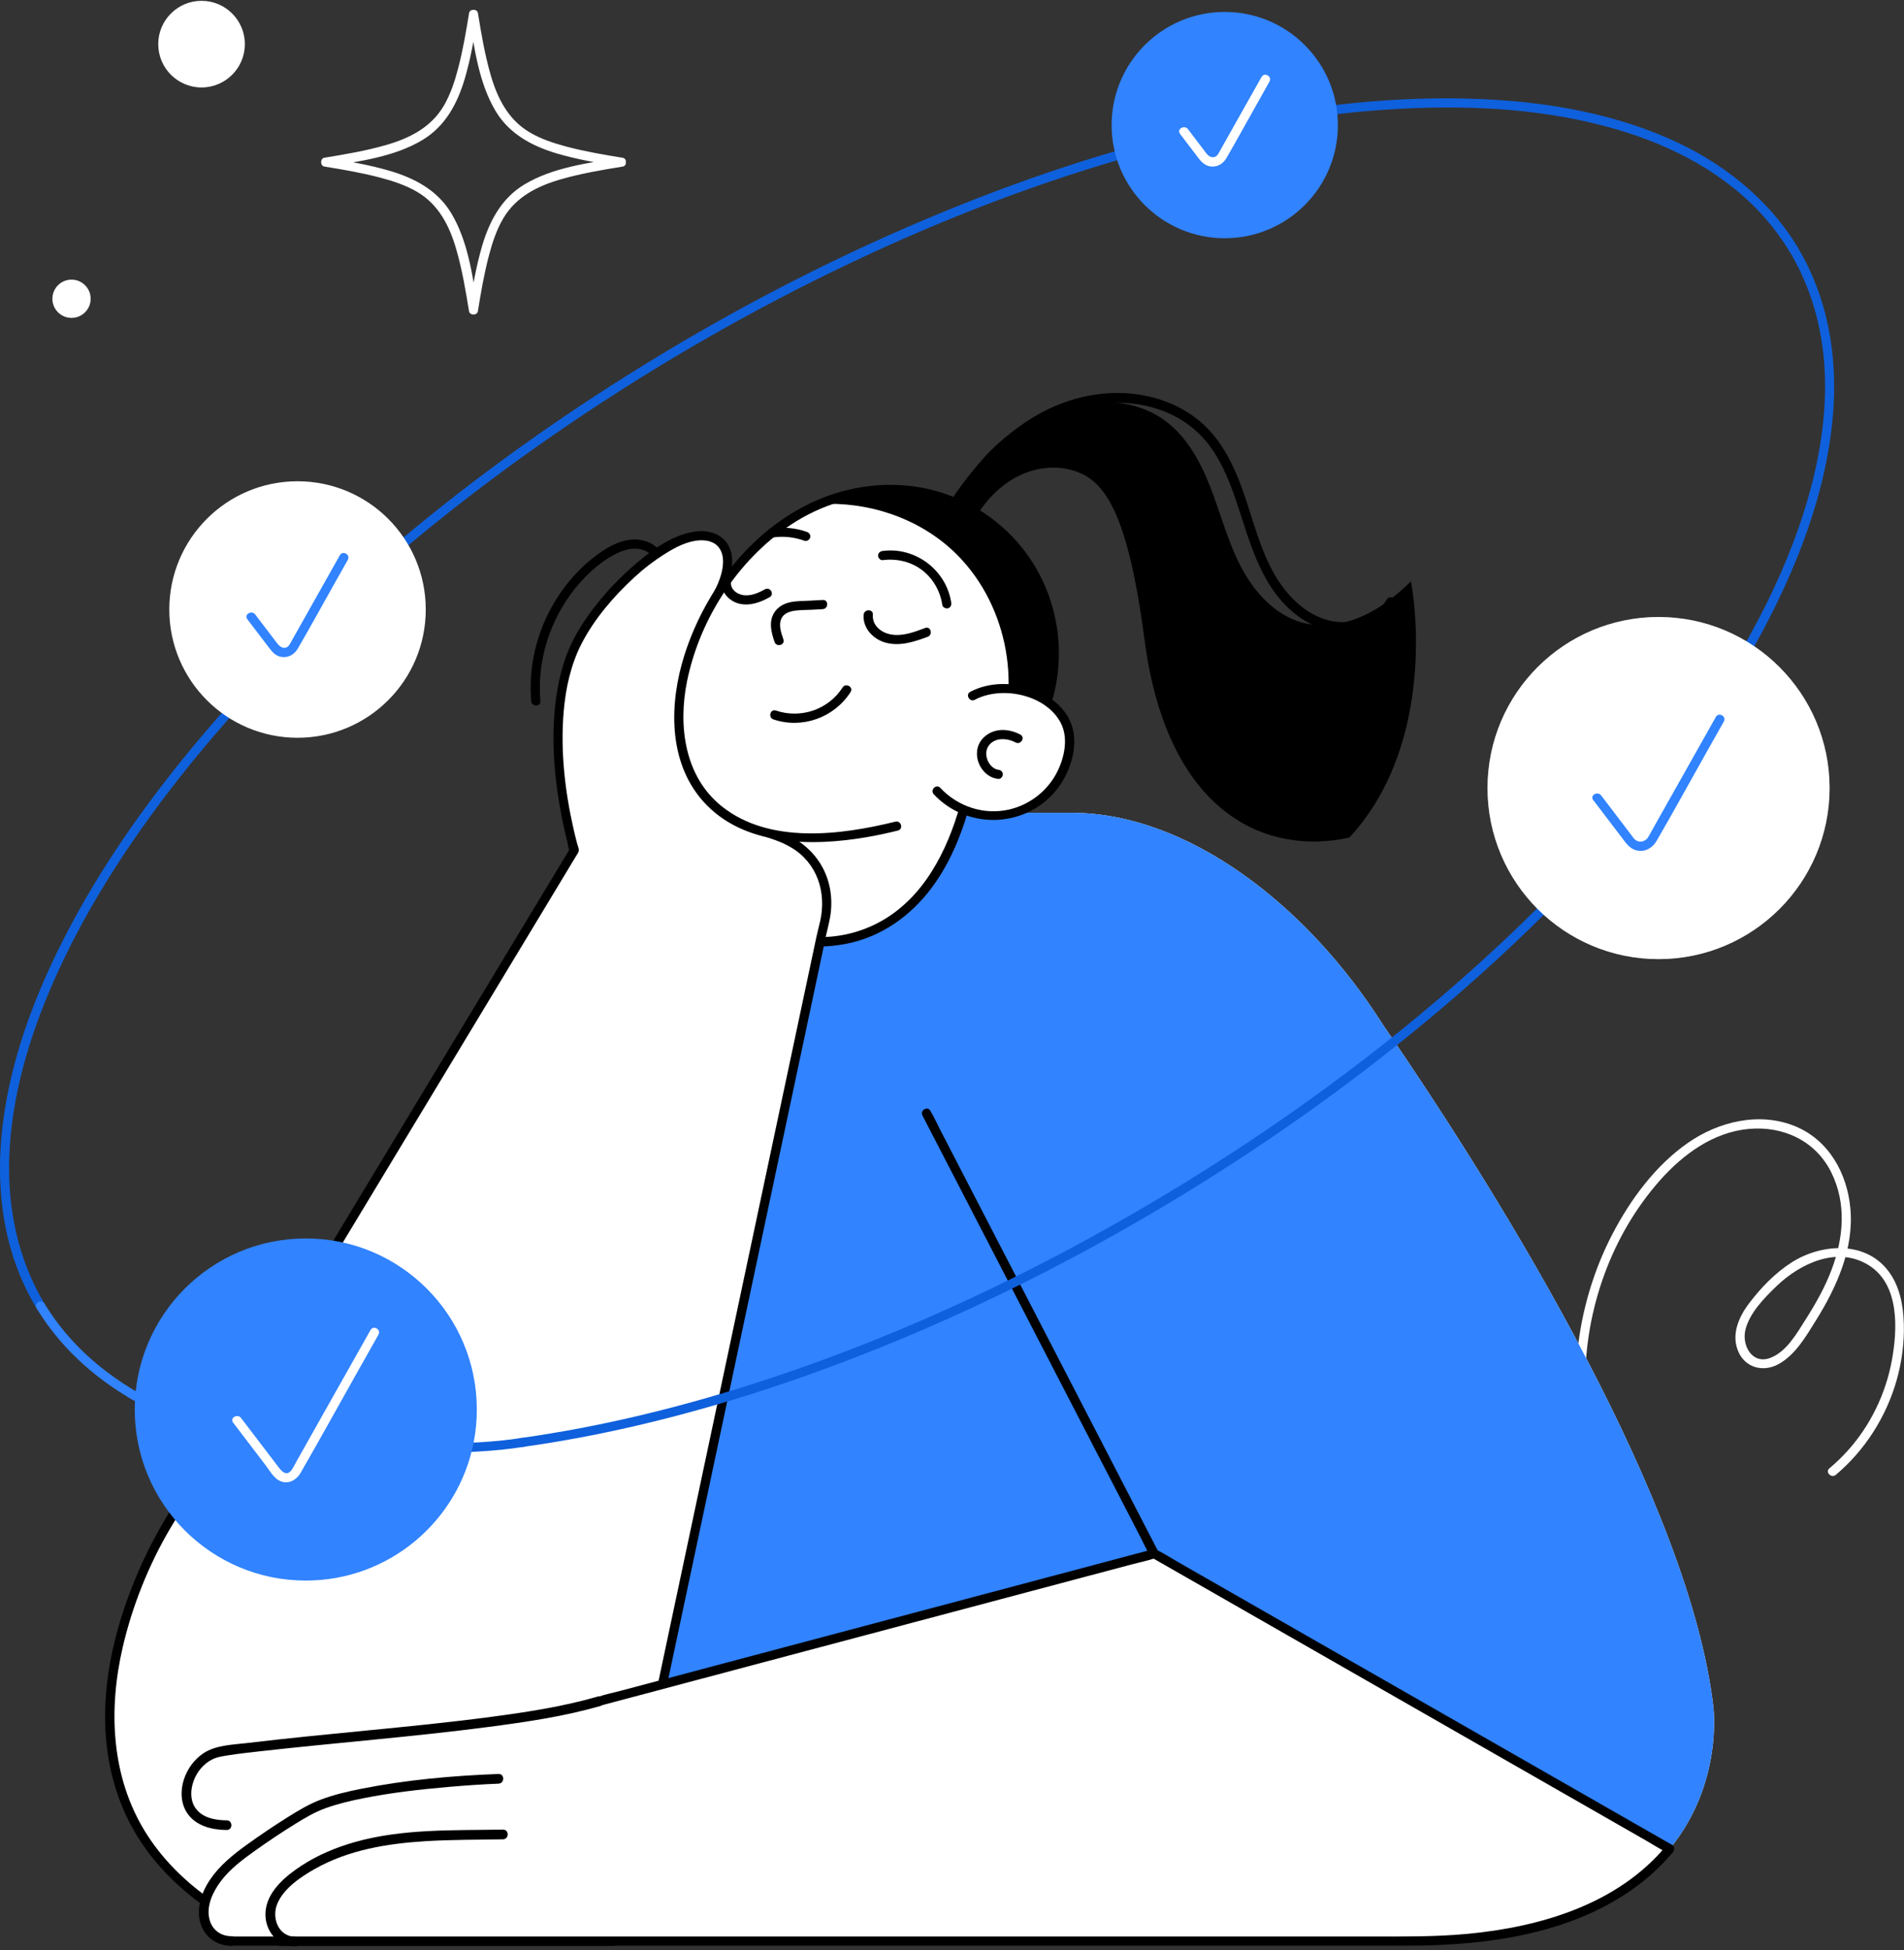 <svg width="415" height="425" viewBox="0 0 415 425" fill="none" xmlns="http://www.w3.org/2000/svg">
    <rect x="0" y="0" width="415" height="425" fill="#333333" stroke="none"/>
    <g clip-path="url(#clip0_10883_5148)">
        <path d="M145.36 124.95C145.95 121.57 143.39 118.52 140.14 117.77C136.15 116.85 132.27 119.21 129.27 121.57C123.36 126.23 119.07 132.88 117.02 140.11C115.85 144.22 115.42 148.54 115.78 152.8C115.89 154.07 117.89 154.08 117.78 152.8C117.08 144.58 119.47 136.32 124.29 129.64C126.74 126.25 129.91 123.09 133.57 121.04C135.54 119.93 138.04 119.07 140.28 119.9C142.09 120.57 143.78 122.37 143.43 124.42C143.21 125.68 145.14 126.22 145.36 124.95Z" fill="black"/>
        <path d="M345.51 301.23C345.51 285.31 351.23 269.16 361.84 257.2C366.87 251.54 373.46 246.71 381.21 246.02C388.71 245.35 395.75 248.63 399.15 255.5C402.55 262.37 401.78 269.88 399.24 276.64C397.8 280.49 395.76 284.09 393.56 287.55C391.62 290.59 389.39 294.62 385.81 295.94C381.89 297.39 379.61 293.18 380.43 289.82C381.35 286.09 384.56 282.85 387.25 280.26C392.4 275.31 400.51 271.5 407.3 275.72C414.09 279.94 413.58 289.77 412.36 296.42C411.03 303.72 407.68 310.66 402.7 316.18C401.47 317.54 400.14 318.81 398.74 319.99C397.75 320.82 399.18 322.23 400.15 321.4C406.51 316.04 411.13 308.76 413.4 300.77C414.53 296.79 415.08 292.61 414.96 288.47C414.84 284.33 414.04 280.22 411.56 276.96C406.5 270.31 396.9 271.03 390.49 275.13C386.9 277.43 383.86 280.59 381.29 283.96C378.95 287.03 377.22 290.95 378.97 294.73C380.54 298.13 384.36 299.04 387.56 297.33C391.28 295.34 393.6 291.28 395.76 287.83C400.32 280.53 404.12 272.13 403.31 263.33C402.61 255.67 398.59 248.42 391.23 245.42C383.43 242.25 374.54 244.42 367.85 249.1C360.73 254.08 355.31 261.49 351.35 269.13C347.39 276.77 344.71 285.64 343.84 294.47C343.62 296.72 343.52 298.98 343.52 301.24C343.52 302.53 345.52 302.53 345.52 301.24L345.51 301.23Z" fill="white"/>
        <path d="M135.16 34.379C128.19 35.509 120.43 36.499 114.27 40.219C109.32 43.209 106.69 48.159 105.09 53.569C103.77 58.059 102.99 62.699 102.24 67.309H104.17C103.04 60.339 102.05 52.579 98.33 46.419C95.34 41.469 90.39 38.839 84.98 37.239C80.49 35.919 75.85 35.139 71.24 34.389V36.319C78.21 35.189 85.97 34.199 92.13 30.479C97.08 27.489 99.71 22.539 101.31 17.129C102.63 12.639 103.41 7.999 104.16 3.389H102.23C103.36 10.359 104.35 18.119 108.07 24.279C111.06 29.229 116.01 31.859 121.42 33.459C125.91 34.779 130.55 35.559 135.16 36.309C136.42 36.509 136.96 34.589 135.69 34.379C131.6 33.719 127.51 33.019 123.5 31.959C120.71 31.219 117.93 30.309 115.44 28.839C110.73 26.059 108.38 21.339 106.92 16.239C105.66 11.859 104.9 7.339 104.17 2.849C104.01 1.899 102.4 1.889 102.24 2.849C101.58 6.939 100.88 11.029 99.82 15.039C99.08 17.829 98.17 20.609 96.7 23.099C93.92 27.809 89.2 30.159 84.1 31.619C79.72 32.879 75.2 33.639 70.71 34.369C69.76 34.529 69.75 36.139 70.71 36.299C74.8 36.959 78.89 37.659 82.9 38.719C85.69 39.459 88.47 40.369 90.96 41.839C95.67 44.619 98.02 49.339 99.48 54.439C100.74 58.819 101.5 63.339 102.23 67.829C102.39 68.779 104 68.789 104.16 67.829C104.82 63.739 105.52 59.649 106.58 55.639C107.32 52.849 108.23 50.069 109.7 47.579C112.48 42.869 117.2 40.519 122.3 39.059C126.68 37.799 131.2 37.039 135.69 36.309C136.96 36.099 136.42 34.179 135.16 34.379Z" fill="white"/>
        <path d="M53.37 9.62C53.37 14.83 49.14 19.06 43.93 19.06C38.72 19.06 34.49 14.83 34.49 9.62C34.49 4.41 38.71 0.18 43.93 0.18C49.14 0.18 53.37 4.41 53.37 9.62Z" fill="white"/>
        <path d="M15.59 69.279C17.893 69.279 19.76 67.412 19.76 65.109C19.76 62.806 17.893 60.94 15.59 60.94C13.287 60.94 11.42 62.806 11.42 65.109C11.42 67.412 13.287 69.279 15.59 69.279Z" fill="white"/>
        <path d="M211.84 177.129L260.43 205.229L294.81 372.969L120.17 384.199C120.17 384.199 127.32 234.069 128.34 233.729C129.36 233.389 166.8 193.259 166.8 193.259L211.83 177.119L211.84 177.129Z" fill="#3183FF"/>
        <path d="M174.19 204.81C174.19 204.81 201.24 211.28 210.77 173.83C190.68 160.89 192.39 161.92 192.39 161.92L158.28 179.96L174.18 204.81H174.19Z" fill="white"/>
        <path d="M173.92 205.77C177.24 206.56 180.93 206.33 184.24 205.72C192 204.28 198.58 199.58 203.21 193.29C207.39 187.61 209.98 180.89 211.73 174.1C211.84 173.65 211.65 173.21 211.27 172.97C206.09 169.64 200.91 166.3 195.75 162.95C194.96 162.44 194.17 161.93 193.39 161.4C193.26 161.32 193.12 161.18 192.97 161.12C192.7 161.01 193.14 161.25 193.21 161.39L193.05 162.6C192.81 162.7 192.58 162.79 192.34 162.89C192.28 162.89 191.78 162.72 191.87 162.77V161.04C181.91 166.31 171.95 171.58 161.98 176.85C160.57 177.59 159.17 178.34 157.76 179.08C157.3 179.33 157.12 180.01 157.4 180.45C162.05 187.71 166.7 194.98 171.35 202.24L173.31 205.3C174 206.38 175.73 205.38 175.04 204.29C170.39 197.03 165.74 189.76 161.09 182.5L159.13 179.44L158.77 180.81C168.73 175.54 178.69 170.27 188.66 165C190.07 164.26 191.47 163.51 192.88 162.77C193.56 162.41 193.5 161.41 192.88 161.04C192.51 160.82 191.92 160.8 191.63 161.18C191.34 161.56 191.26 161.95 191.47 162.39C191.61 162.67 191.98 162.85 192.23 163.03C192.97 163.53 193.73 164.02 194.48 164.51C199.72 167.92 204.98 171.3 210.24 174.69L209.78 173.56C207.21 183.55 202.57 193.94 193.64 199.79C188.9 202.89 183.26 204.44 177.61 204.2C177.14 204.18 176.66 204.15 176.19 204.1C176 204.08 175.8 204.06 175.61 204.04C175.31 204 175.7 204.06 175.33 204C175.03 203.95 174.73 203.91 174.44 203.84C173.19 203.54 172.65 205.47 173.91 205.77H173.92Z" fill="black"/>
        <path d="M141.62 380.12L179.33 202.42C179.33 202.42 185.04 186.32 167.24 181.43C153.53 168.04 155.72 130.73 155.72 130.73C162.58 119.63 156.38 112.65 145.34 119.23C138.95 123.04 133.37 128.48 127.74 136.65C115.73 154.07 125.18 185.24 125.18 185.24L37.11 331.09C37.11 331.09 -4.76 395.77 60.6 423H133.79L141.62 380.11V380.12Z" fill="white"/>
        <path d="M142.58 380.39C143.59 375.65 144.59 370.91 145.6 366.16C148.09 354.42 150.58 342.68 153.08 330.94C156.26 315.98 159.43 301.01 162.61 286.05C165.79 271.09 168.78 257 171.86 242.48C174.07 232.06 176.28 221.64 178.49 211.23L180.07 203.77C180.43 202.1 180.91 200.47 181.09 198.76C181.87 191.39 178.2 184.91 171.39 181.86C170.29 181.37 169 181.14 167.95 180.6C167.16 180.2 166.49 179.18 165.95 178.48C164.68 176.81 163.63 174.97 162.74 173.08C160.82 169.02 159.62 164.63 158.73 160.25C157.14 152.42 156.59 144.38 156.59 136.4C156.59 135.21 156.6 134.02 156.64 132.84C156.66 132.27 156.56 131.52 156.71 130.96C156.82 130.54 156.59 131.06 157.09 130.42C157.89 129.37 158.41 127.84 158.83 126.6C159.5 124.65 159.85 122.47 159.37 120.44C158.49 116.69 154.87 115.31 151.35 115.86C146.16 116.66 141.39 120.35 137.57 123.74C132.99 127.8 128.69 132.81 125.65 138.14C123.17 142.48 121.83 147.39 121.18 152.32C119.98 161.34 120.88 170.63 122.74 179.5C123.02 180.83 123.32 182.16 123.66 183.48C123.78 183.94 123.86 185.06 124.19 185.43C124.33 185.59 124.58 184.64 124.25 184.91C124.11 185.02 124 185.32 123.91 185.48C120.24 191.56 116.57 197.64 112.9 203.71C105.94 215.24 98.98 226.77 92.01 238.3C83.97 251.61 75.93 264.93 67.89 278.24C60.97 289.69 54.06 301.15 47.14 312.6C43.61 318.44 40.09 324.28 36.56 330.12C33.95 334.45 31.64 338.91 29.69 343.58C24.79 355.26 21.75 368.25 23.32 380.95C24.22 388.28 26.68 395.35 30.78 401.51C35.85 409.13 43.06 415.06 51 419.51C53.54 420.93 56.16 422.21 58.83 423.37C59.54 423.68 60.17 424 60.93 424.05C62.23 424.14 63.56 424.05 64.86 424.05C70.72 424.05 76.57 424.05 82.43 424.05C96.85 424.05 111.26 424.05 125.68 424.05H133.8C134.21 424.05 134.69 423.74 134.76 423.32C137.05 410.79 139.33 398.26 141.62 385.74C141.94 383.97 142.27 382.2 142.59 380.43C142.82 379.17 140.89 378.63 140.66 379.9C138.37 392.43 136.09 404.96 133.8 417.48C133.48 419.25 133.15 421.02 132.83 422.79L133.79 422.06C124.3 422.06 114.81 422.06 105.32 422.06C91.88 422.06 78.44 422.06 65 422.06C63.69 422.06 62.32 422.19 61.02 422.06C60.27 421.99 59.71 421.61 58.99 421.29C56.42 420.15 53.9 418.89 51.46 417.49C43.64 413.02 36.55 407.06 31.75 399.36C24.21 387.26 23.59 372.61 26.74 359.01C28.84 349.95 32.39 341.1 37.1 333.08C38.81 330.17 40.59 327.3 42.34 324.41C47.87 315.26 53.39 306.1 58.92 296.95C66.61 284.21 74.31 271.46 82 258.72C89.69 245.98 97.39 233.23 105.08 220.49C110.61 211.34 116.13 202.18 121.66 193.03L125.53 186.61C125.77 186.22 126.14 185.76 126.16 185.29C126.18 184.87 125.93 184.36 125.83 183.97C125.55 182.93 125.29 181.88 125.05 180.83C123.13 172.44 122.13 163.68 122.86 155.08C123.29 150.02 124.4 144.89 126.72 140.35C129.5 134.91 133.81 129.9 138.29 125.79C140.4 123.85 142.67 122.11 145.1 120.6C147.3 119.23 149.78 117.93 152.42 117.76C154.13 117.65 155.91 118.07 156.87 119.59C157.95 121.28 157.65 123.54 157.13 125.36C156.76 126.64 156.22 127.85 155.59 129.02C155.26 129.63 154.83 130.17 154.72 130.86C154.64 131.33 154.67 131.86 154.66 132.34C154.57 134.97 154.58 137.6 154.64 140.23C154.85 148.57 155.66 157.01 157.79 165.09C158.88 169.2 160.34 173.29 162.51 176.96C163.48 178.6 164.61 180.17 165.92 181.56C166.79 182.49 167.7 182.62 168.9 183.05C170.1 183.48 171.3 184.02 172.41 184.67C178.13 188.05 180.17 194.44 178.77 200.72C178.52 201.86 178.2 202.97 177.96 204.12C176.37 211.61 174.78 219.11 173.19 226.6C170.42 239.63 167.66 252.66 164.89 265.7C161.7 280.73 158.51 295.77 155.32 310.8C152.45 324.32 149.58 337.84 146.71 351.36C144.93 359.74 143.15 368.11 141.38 376.49C141.14 377.63 140.9 378.77 140.65 379.91C140.38 381.17 142.31 381.7 142.58 380.44V380.39Z" fill="black"/>
        <path d="M307.53 126.701C304.95 129.201 302.19 131.491 299.07 133.231C294.46 135.791 288.93 137.071 283.85 135.681C277.84 134.041 273.31 128.981 270.44 123.451C267.57 117.921 266.03 111.821 263.76 106.021C261.49 100.221 258.27 94.491 253.07 91.071C247.73 87.561 240.88 86.931 234.6 88.111C220.43 90.771 208.49 102.781 205.91 116.971L211.38 115.061C213.37 111.031 216.23 107.351 219.99 104.881C223.75 102.411 228.47 101.261 232.85 102.261C239.97 103.881 245.52 109.441 249.47 139.461C254.49 177.671 276.3 186.501 294.12 182.521C311.88 163.341 308.95 134.051 307.53 126.691V126.701Z" fill="black"/>
        <path d="M229.88 142.38C229.88 150.41 227.35 157.34 223.06 163.07C216.8 171.42 206.8 177.2 195.44 180.03C160.91 188.64 146.35 173.84 148.08 153.12C149.38 137.58 160.65 117.57 178.58 109.87C183.33 107.83 188.54 106.66 194.16 106.66C213.89 106.66 229.88 122.65 229.88 142.38Z" fill="white"/>
        <path d="M195.17 179.059C183.25 182.009 167.68 184.019 157.3 175.709C149.18 169.209 147.79 158.159 149.74 148.509C152.58 134.509 161.41 121.039 173.66 113.539C187.16 105.269 204.94 105.599 217.04 116.259C228.51 126.359 232.36 143.639 225.38 157.429C224.47 159.229 223.39 160.939 222.19 162.559C221.42 163.599 223.16 164.589 223.92 163.569C233.75 150.289 232.87 131.589 222.43 118.949C217.78 113.319 211.42 109.139 204.41 107.109C195.99 104.669 186.78 105.389 178.71 108.739C164.38 114.679 153.79 128.219 149.17 142.789C145.87 153.219 145.55 165.939 153.23 174.599C161.98 184.469 176.95 184.499 188.92 182.439C191.2 182.049 193.46 181.559 195.71 180.999C196.96 180.689 196.43 178.759 195.18 179.069L195.17 179.059Z" fill="black"/>
        <path d="M229.88 142.38C229.88 150.41 227.35 157.34 223.06 163.07C221.08 163.4 219.06 163.44 217.04 163.14C223.03 148.72 219.16 130.77 207.77 120.09C200.03 112.83 189.15 109.25 178.58 109.87C183.33 107.83 188.54 106.66 194.16 106.66C213.89 106.66 229.88 122.65 229.88 142.38Z" fill="black"/>
        <path d="M170.76 139.37C170.28 137.95 169.64 136.22 170.33 134.76C170.87 133.63 172.19 133.22 173.35 133.07C174.51 132.92 175.79 132.94 177 132.88C177.78 132.84 178.55 132.8 179.33 132.75C180.61 132.67 180.62 130.67 179.33 130.75C178.42 130.8 177.51 130.85 176.59 130.9C175.13 130.98 173.62 130.94 172.19 131.25C170.52 131.62 169.05 132.58 168.39 134.21C167.64 136.08 168.21 138.08 168.82 139.9C169.23 141.11 171.16 140.59 170.75 139.37H170.76Z" fill="black"/>
        <path d="M188.24 133.96C188.01 136.9 190.34 139.33 193.05 140.06C196.16 140.91 199.29 139.85 202.2 138.78C203.4 138.34 202.88 136.4 201.67 136.85C199.33 137.72 196.75 138.73 194.21 138.27C192.07 137.89 190.07 136.31 190.25 133.96C190.35 132.68 188.35 132.68 188.25 133.96H188.24Z" fill="black"/>
        <path d="M157.31 126.68C157.05 128.96 158.85 130.93 160.94 131.51C163.31 132.16 165.69 131.3 167.75 130.15C168.87 129.52 167.87 127.8 166.74 128.42C165.25 129.25 163.5 130.02 161.76 129.65C160.32 129.34 159.13 128.23 159.31 126.68C159.37 126.14 158.81 125.68 158.31 125.68C157.72 125.68 157.37 126.14 157.31 126.68Z" fill="black"/>
        <path d="M168.5 117.12C170.8 116.79 173.17 117.06 175.35 117.85C175.86 118.03 176.45 117.64 176.58 117.15C176.73 116.59 176.39 116.11 175.88 115.92C173.34 115 170.63 114.81 167.97 115.19C167.43 115.27 167.14 115.95 167.27 116.42C167.43 116.99 167.96 117.2 168.5 117.12Z" fill="black"/>
        <path d="M192.39 122.071C195.5 121.661 198.73 122.431 201.19 124.411C203.5 126.261 204.96 128.951 205.4 131.861C205.48 132.401 206.15 132.681 206.63 132.561C207.2 132.411 207.41 131.861 207.33 131.331C206.27 124.241 199.51 119.131 192.39 120.071C191.85 120.141 191.4 120.481 191.39 121.071C191.39 121.561 191.85 122.141 192.39 122.071Z" fill="black"/>
        <path d="M168.58 156.78C174.88 158.9 181.82 156.39 185.39 150.82C186.09 149.73 184.36 148.73 183.66 149.81C180.55 154.66 174.55 156.68 169.11 154.85C167.89 154.44 167.36 156.37 168.58 156.78Z" fill="black"/>
        <path d="M363.93 402.911C355.12 413.631 338.45 423.021 307.07 423.021H141.28C131.86 423.021 126.3 423.021 126.3 423.021H49.57C44.43 421.831 40.6 415.031 47.93 408.101L85.65 376.141C93.23 371.231 102.57 369.881 111.23 372.431L126.95 371.721L251.58 338.601L201.93 242.601L211.84 177.131H233.48C258.92 177.131 284.94 197.321 301.32 223.161C328.75 263.051 368.34 328.041 373.45 371.961C373.45 371.961 375.67 388.621 363.93 402.911Z" fill="white"/>
        <path d="M363.93 402.911L251.58 338.601L201.93 242.601L200.74 210.601L211.84 177.131H233.48C258.92 177.131 284.94 197.321 301.32 223.161C328.75 263.051 368.34 328.041 373.45 371.961C373.45 371.961 375.67 388.621 363.93 402.911Z" fill="#3183FF"/>
        <path d="M252.44 338.09C250.79 334.89 249.13 331.7 247.48 328.5L235.63 305.59C230.86 296.36 226.08 287.13 221.31 277.89C217.18 269.91 213.05 261.92 208.92 253.94L204.82 246.01C204.18 244.78 203.62 243.44 202.88 242.26C202.85 242.21 202.82 242.14 202.79 242.09C202.2 240.95 200.47 241.96 201.06 243.1C202.71 246.3 204.37 249.49 206.02 252.69L217.87 275.6C222.64 284.83 227.42 294.06 232.19 303.3C236.32 311.28 240.45 319.27 244.58 327.25L248.68 335.18C249.32 336.41 249.88 337.75 250.62 338.93C250.65 338.98 250.68 339.05 250.71 339.1C251.3 340.24 253.03 339.23 252.44 338.09Z" fill="black"/>
        <path d="M130.83 371.72C134.85 370.65 138.87 369.58 142.89 368.51C152.54 365.94 162.2 363.38 171.85 360.81C183.48 357.72 195.11 354.63 206.75 351.54C216.81 348.87 226.86 346.2 236.92 343.52L246.9 340.87C248.47 340.45 250.1 340.13 251.63 339.61C251.7 339.59 251.77 339.57 251.83 339.56C253.07 339.23 252.55 337.3 251.3 337.63C247.28 338.7 243.26 339.77 239.24 340.84C229.59 343.41 219.93 345.97 210.28 348.54C198.65 351.63 187.02 354.72 175.38 357.81C165.32 360.48 155.27 363.15 145.21 365.83L135.23 368.48C133.66 368.9 132.03 369.22 130.5 369.74C130.43 369.76 130.36 369.78 130.3 369.79C129.06 370.12 129.58 372.05 130.83 371.72Z" fill="black"/>
        <path d="M363.22 402.199C352.63 414.999 335.75 419.959 319.78 421.449C312.69 422.109 305.58 422.019 298.48 422.019H270.12C257.1 422.019 244.08 422.019 231.06 422.019H190.32C179.37 422.019 168.43 422.019 157.48 422.019H141.61C134.32 422.019 127.02 422.019 119.73 422.019C107.51 422.019 95.29 422.019 83.07 422.019H52.14C51.57 422.019 51 422.019 50.43 422.019C49.14 422.019 49.14 424.019 50.43 424.019C58.14 424.019 65.85 424.019 73.56 424.019C86.71 424.019 99.86 424.019 113.01 424.019C120.57 424.019 128.14 424.019 135.7 424.019C141.15 424.019 146.61 424.019 152.06 424.019C162.09 424.019 172.11 424.019 182.14 424.019C195.42 424.019 208.7 424.019 221.98 424.019C235.26 424.019 248.96 424.019 262.45 424.019H293.96C298.32 424.019 302.69 424.019 307.05 424.019C324.69 423.999 343.98 421.309 358.18 409.959C360.54 408.069 362.7 405.949 364.63 403.619C365.44 402.639 364.04 401.209 363.22 402.209V402.199Z" fill="black"/>
        <path d="M233.09 161.19C233.09 170.36 225.66 177.79 216.49 177.79C207.32 177.79 199.89 170.36 199.89 161.19L211.98 151.63C219.63 147.44 233.1 152.02 233.1 161.19H233.09Z" fill="white"/>
        <path d="M212.47 152.501C218.38 149.351 228.03 151.371 231.23 157.591C233.04 161.121 231.86 165.821 229.96 169.071C227.8 172.761 224.15 175.441 219.98 176.411C214.48 177.681 208.76 175.791 204.94 171.691C204.06 170.751 202.65 172.161 203.53 173.101C211.02 181.111 224.18 180.421 230.7 171.581C233.35 167.991 235.03 162.671 233.66 158.271C232.43 154.311 228.9 151.631 225.14 150.231C220.79 148.621 215.63 148.561 211.48 150.771C210.34 151.381 211.35 153.101 212.49 152.501H212.47Z" fill="black"/>
        <path d="M222.38 160.081C219.93 158.791 216.94 158.601 214.71 160.441C212.48 162.281 212.47 165.421 214.03 167.591C214.9 168.791 216.09 169.581 217.58 169.751C218.12 169.811 218.58 169.251 218.58 168.751C218.58 168.161 218.12 167.811 217.58 167.751C216.72 167.651 215.91 166.931 215.46 166.111C214.92 165.141 214.75 163.801 215.32 162.791C216.55 160.641 219.42 160.771 221.38 161.811C222.52 162.411 223.53 160.681 222.39 160.081H222.38Z" fill="black"/>
        <path d="M251.07 339.46C254.81 341.6 258.55 343.74 262.29 345.88L289.11 361.23C299.92 367.42 310.73 373.6 321.53 379.79C330.9 385.15 340.27 390.52 349.64 395.88C352.71 397.64 355.77 399.39 358.84 401.15C360.29 401.98 361.72 402.91 363.22 403.66C363.29 403.69 363.35 403.74 363.42 403.77C364.54 404.41 365.55 402.68 364.43 402.04C360.69 399.9 356.95 397.76 353.21 395.62L326.39 380.27C315.58 374.08 304.77 367.9 293.97 361.71C284.6 356.35 275.23 350.98 265.86 345.62L256.66 340.35C255.21 339.52 253.78 338.59 252.28 337.84C252.21 337.81 252.15 337.76 252.08 337.73C250.96 337.09 249.95 338.82 251.07 339.46Z" fill="black"/>
        <path d="M109.65 398.721C98.89 398.921 87.76 398.481 77.3 401.451C73.25 402.601 69.26 404.261 65.73 406.571C62.43 408.721 58.6 411.861 57.95 415.981C57.3 420.101 60.01 424.071 64.3 424.191C65.66 424.231 65.66 422.111 64.3 422.081C60.67 421.981 59.19 417.991 60.41 414.951C61.78 411.541 65.59 409.001 68.66 407.271C76.04 403.111 84.48 401.751 92.83 401.241C98.43 400.901 104.04 400.941 109.64 400.841C111 400.811 111 398.701 109.64 398.731L109.65 398.721Z" fill="black"/>
        <path d="M108.66 386.601C98.66 386.971 88.53 387.881 78.71 389.831C75.76 390.421 72.79 391.111 69.97 392.171C67.36 393.151 65 394.581 62.65 396.051C59.61 397.961 56.63 399.971 53.72 402.071C50.81 404.171 47.86 406.551 45.78 409.631C43.85 412.491 42.57 416.301 43.88 419.671C44.94 422.421 47.51 424.071 50.44 424.061C51.8 424.061 51.8 421.941 50.44 421.951C48.16 421.951 46.28 420.611 45.68 418.381C44.88 415.401 46.4 412.261 48.16 409.931C50.25 407.171 53.07 405.111 55.87 403.121C58.67 401.131 61.48 399.261 64.37 397.471C66.49 396.161 68.62 394.891 70.97 394.051C73.62 393.101 76.37 392.451 79.13 391.901C85.28 390.671 91.53 389.961 97.77 389.421C101.39 389.111 105.03 388.851 108.66 388.711C110.02 388.661 110.02 386.541 108.66 386.601Z" fill="black"/>
        <path d="M130.28 369.73C122.79 371.9 115.01 373.09 107.3 374.12C98.11 375.35 88.89 376.25 79.67 377.15C71.05 377.99 62.43 378.84 53.83 379.86C50.69 380.23 46.96 380.3 44.26 382.14C42.28 383.49 40.82 385.53 40.08 387.8C39.29 390.21 39.37 393.03 40.83 395.17C42.74 397.96 46.21 398.78 49.41 398.81C50.77 398.82 50.77 396.71 49.41 396.7C46.9 396.68 43.95 396.16 42.5 393.87C41.42 392.16 41.53 390.03 42.18 388.18C42.87 386.21 44.31 384.42 46.18 383.46C47.39 382.84 48.82 382.68 50.15 382.47C52.15 382.16 54.16 381.94 56.18 381.71C72.96 379.81 89.81 378.53 106.55 376.34C114.71 375.27 122.94 374.07 130.86 371.78C132.16 371.4 131.61 369.36 130.3 369.74L130.28 369.73Z" fill="black"/>
        <path d="M9.68 284.089C3.91 274.449 1.63 263.319 2.02 252.159C2.48 239.029 6.32 226.129 11.56 214.159C17.94 199.609 26.5 186.069 36.08 173.429C47.46 158.419 60.42 144.609 74.24 131.829C89.81 117.429 106.55 104.329 124.09 92.429C143.64 79.169 164.19 67.369 185.53 57.239C205.84 47.599 226.92 39.479 248.59 33.469C267.23 28.309 286.39 24.649 305.74 23.679C321.37 22.889 337.35 23.789 352.43 28.219C364.66 31.809 376.37 37.949 384.84 47.659C386.79 49.899 388.53 52.299 390.07 54.839C390.74 55.939 392.47 54.929 391.8 53.829C385.24 43.029 375.07 35.129 363.57 30.119C349.84 24.139 334.71 21.869 319.82 21.489C301.14 21.009 282.43 23.479 264.22 27.509C242.84 32.239 221.99 39.239 201.83 47.749C179.29 57.259 157.58 68.699 136.87 81.699C118.36 93.319 100.63 106.229 84.02 120.449C68.97 133.339 54.82 147.319 42.16 162.579C31.41 175.539 21.64 189.439 13.97 204.449C7.64 216.829 2.62 230.109 0.74 243.939C-0.81 255.329 -0.09 267.169 4.33 277.879C5.36 280.369 6.57 282.779 7.95 285.099C8.61 286.199 10.34 285.199 9.68 284.089Z" fill="#0F60DC"/>
        <path d="M64.85 160.781C80.286 160.781 92.8 148.267 92.8 132.831C92.8 117.395 80.286 104.881 64.85 104.881C49.413 104.881 36.9 117.395 36.9 132.831C36.9 148.267 49.413 160.781 64.85 160.781Z" fill="white"/>
        <path d="M53.89 134.929C55.41 136.919 56.93 138.919 58.45 140.909C59.23 141.929 59.95 142.939 61.32 143.159C62.82 143.409 64.15 142.639 64.9 141.359C67.6 136.729 70.17 132.019 72.8 127.349C73.8 125.569 74.81 123.789 75.81 122.009C76.44 120.889 74.72 119.879 74.08 120.999C71.87 124.919 69.66 128.839 67.46 132.749L63.71 139.409C63.51 139.769 63.32 140.159 63.09 140.499C62.29 141.699 61.14 141.159 60.45 140.249C58.84 138.139 57.23 136.029 55.63 133.919C54.86 132.909 53.12 133.899 53.9 134.929H53.89Z" fill="#3183FF"/>
        <path d="M266.95 51.92C280.569 51.92 291.61 40.879 291.61 27.26C291.61 13.64 280.569 2.6 266.95 2.6C253.331 2.6 242.29 13.64 242.29 27.26C242.29 40.879 253.331 51.92 266.95 51.92Z" fill="#3183FF"/>
        <path d="M257.2 29.171C258.52 30.911 259.84 32.641 261.16 34.381C261.95 35.421 262.84 36.291 264.25 36.301C265.56 36.311 266.65 35.581 267.3 34.471C269.63 30.471 271.84 26.401 274.12 22.371C274.98 20.841 275.84 19.311 276.7 17.781C277.33 16.661 275.61 15.651 274.97 16.771C273.06 20.161 271.15 23.551 269.24 26.941L266.06 32.591C265.88 32.921 265.71 33.261 265.51 33.571C264.81 34.651 263.65 34.351 263.01 33.511C261.65 31.721 260.29 29.941 258.93 28.151C258.16 27.141 256.42 28.131 257.2 29.161V29.171Z" fill="white"/>
        <path d="M40.3 308.34C27.87 303.53 16.69 295.6 9.69 284.08C9.02 282.98 7.29 283.99 7.96 285.09C15.24 297.08 26.84 305.26 39.77 310.27C40.97 310.73 41.49 308.8 40.3 308.34Z" fill="#3183FF"/>
        <path d="M174.87 297.98C159.12 303.53 143.01 308.09 126.6 311.22C122.28 312.04 117.93 312.76 113.57 313.38C112.3 313.56 112.84 315.49 114.1 315.31C130.07 313.07 145.8 309.35 161.2 304.61C165.96 303.14 170.69 301.57 175.39 299.92C176.6 299.5 176.08 297.56 174.86 297.99L174.87 297.98Z" fill="#0F60DC"/>
        <path d="M390.08 54.84C393.69 60.86 396 67.54 397.07 74.47C398.22 81.89 397.93 89.53 396.72 96.93C395.34 105.4 392.78 113.66 389.53 121.6C385.82 130.68 381.16 139.37 375.97 147.69C370.12 157.07 363.56 165.99 356.52 174.51C348.73 183.93 340.37 192.86 331.58 201.35C322.12 210.5 312.18 219.13 301.87 227.3C290.84 236.03 279.38 244.2 267.58 251.85C254.5 260.32 241.01 268.16 227.16 275.29C213.31 282.42 199.37 288.72 184.97 294.25C181.62 295.54 178.25 296.78 174.86 297.98C173.65 298.41 174.17 300.34 175.39 299.91C189.77 294.82 203.85 288.91 217.59 282.29C232.11 275.29 246.26 267.51 259.97 259.04C272.16 251.51 284.01 243.43 295.44 234.79C306.22 226.64 316.64 218 326.58 208.84C335.83 200.31 344.66 191.33 352.92 181.84C360.42 173.23 367.47 164.19 373.83 154.7C379.52 146.2 384.66 137.32 388.91 128.02C392.64 119.87 395.72 111.38 397.65 102.62C399.33 94.98 400.16 87.09 399.59 79.27C399.07 72.07 397.36 64.98 394.26 58.45C393.51 56.87 392.69 55.34 391.79 53.84C391.13 52.74 389.4 53.74 390.06 54.85L390.08 54.84Z" fill="#0F60DC"/>
        <path d="M398.78 171.741C398.78 192.331 382.09 209.021 361.5 209.021C340.91 209.021 324.22 192.331 324.22 171.741C324.22 151.151 340.91 134.461 361.5 134.461C382.09 134.461 398.78 151.151 398.78 171.741Z" fill="white"/>
        <path opacity="0.3" d="M398.78 171.741C398.78 192.331 382.09 209.021 361.5 209.021C340.91 209.021 324.22 192.331 324.22 171.741C324.22 151.151 340.91 134.461 361.5 134.461C382.09 134.461 398.78 151.151 398.78 171.741Z" fill="white"/>
        <path d="M347.27 174.36C349.31 177.04 351.36 179.73 353.4 182.41C354.34 183.64 355.18 185.01 356.81 185.35C358.61 185.73 360.19 184.77 361.07 183.26C364.72 176.98 368.2 170.6 371.77 164.27C373.09 161.93 374.41 159.58 375.73 157.24C376.36 156.12 374.64 155.11 374 156.23C371.03 161.51 368.05 166.78 365.08 172.06L360.07 180.96C359.79 181.46 359.53 182 359.21 182.48C358.5 183.56 357.1 183.76 356.19 182.8C355.93 182.52 355.71 182.17 355.48 181.87C353.32 179.03 351.15 176.19 348.99 173.35C348.22 172.34 346.48 173.33 347.26 174.36H347.27Z" fill="#3183FF"/>
        <path d="M113.57 313.379C110.55 313.869 107.48 314.139 104.43 314.319C98.54 314.669 92.5 314.659 86.71 313.379C85.46 313.099 84.92 315.029 86.18 315.309C92.14 316.639 98.36 316.689 104.43 316.319C107.66 316.129 110.9 315.829 114.1 315.309C115.37 315.099 114.83 313.179 113.57 313.379Z" fill="#0F60DC"/>
        <path d="M103.24 314.341C99.9 331.501 84.79 344.451 66.65 344.451C46.06 344.451 29.37 327.761 29.37 307.171C29.37 286.581 46.06 269.891 66.65 269.891C87.24 269.891 103.93 286.581 103.93 307.171C103.93 309.621 103.69 312.021 103.24 314.341Z" fill="#3183FF"/>
        <path d="M50.82 310.039C53.18 313.139 55.54 316.239 57.9 319.329C58.73 320.419 59.65 322.079 60.93 322.699C62.78 323.599 64.59 322.589 65.53 320.959C69.73 313.659 73.8 306.289 77.93 298.949C79.45 296.249 80.97 293.559 82.49 290.859C83.12 289.739 81.4 288.729 80.76 289.849C77.31 295.969 73.86 302.089 70.41 308.209L64.61 318.509C64.28 319.099 63.99 319.749 63.6 320.299C62.26 322.199 60.94 320.029 60.14 318.989C57.61 315.669 55.08 312.339 52.54 309.019C51.77 308.009 50.03 308.999 50.81 310.029L50.82 310.039Z" fill="white"/>
        <path d="M302.27 130.66C300.24 134.02 296.36 135.62 292.53 135.58C288.26 135.53 284.44 133.27 281.56 130.25C274.76 123.15 273.43 112.9 269.83 104.13C268.11 99.94 265.88 95.89 262.57 92.74C259.75 90.06 256.26 88.13 252.55 86.98C244.69 84.54 236.12 85.54 228.74 89.04C219.85 93.25 212.88 100.69 207.47 108.75C206.71 109.88 208.54 110.94 209.3 109.82C214.24 102.46 220.49 95.73 228.41 91.57C235.77 87.7 244.53 86.54 252.5 89.19C256.44 90.5 259.98 92.79 262.68 95.95C265.77 99.55 267.66 104.03 269.2 108.46C272.23 117.21 274.35 127.04 281.73 133.33C285.07 136.17 289.28 137.99 293.72 137.66C297.9 137.35 301.88 135.38 304.09 131.73C304.8 130.56 302.97 129.5 302.26 130.66H302.27Z" fill="black"/>
    </g>
    <defs>
        <clipPath id="clip0_10883_5148">
            <rect width="414.98" height="424.19" fill="white"/>
        </clipPath>
    </defs>
</svg>
